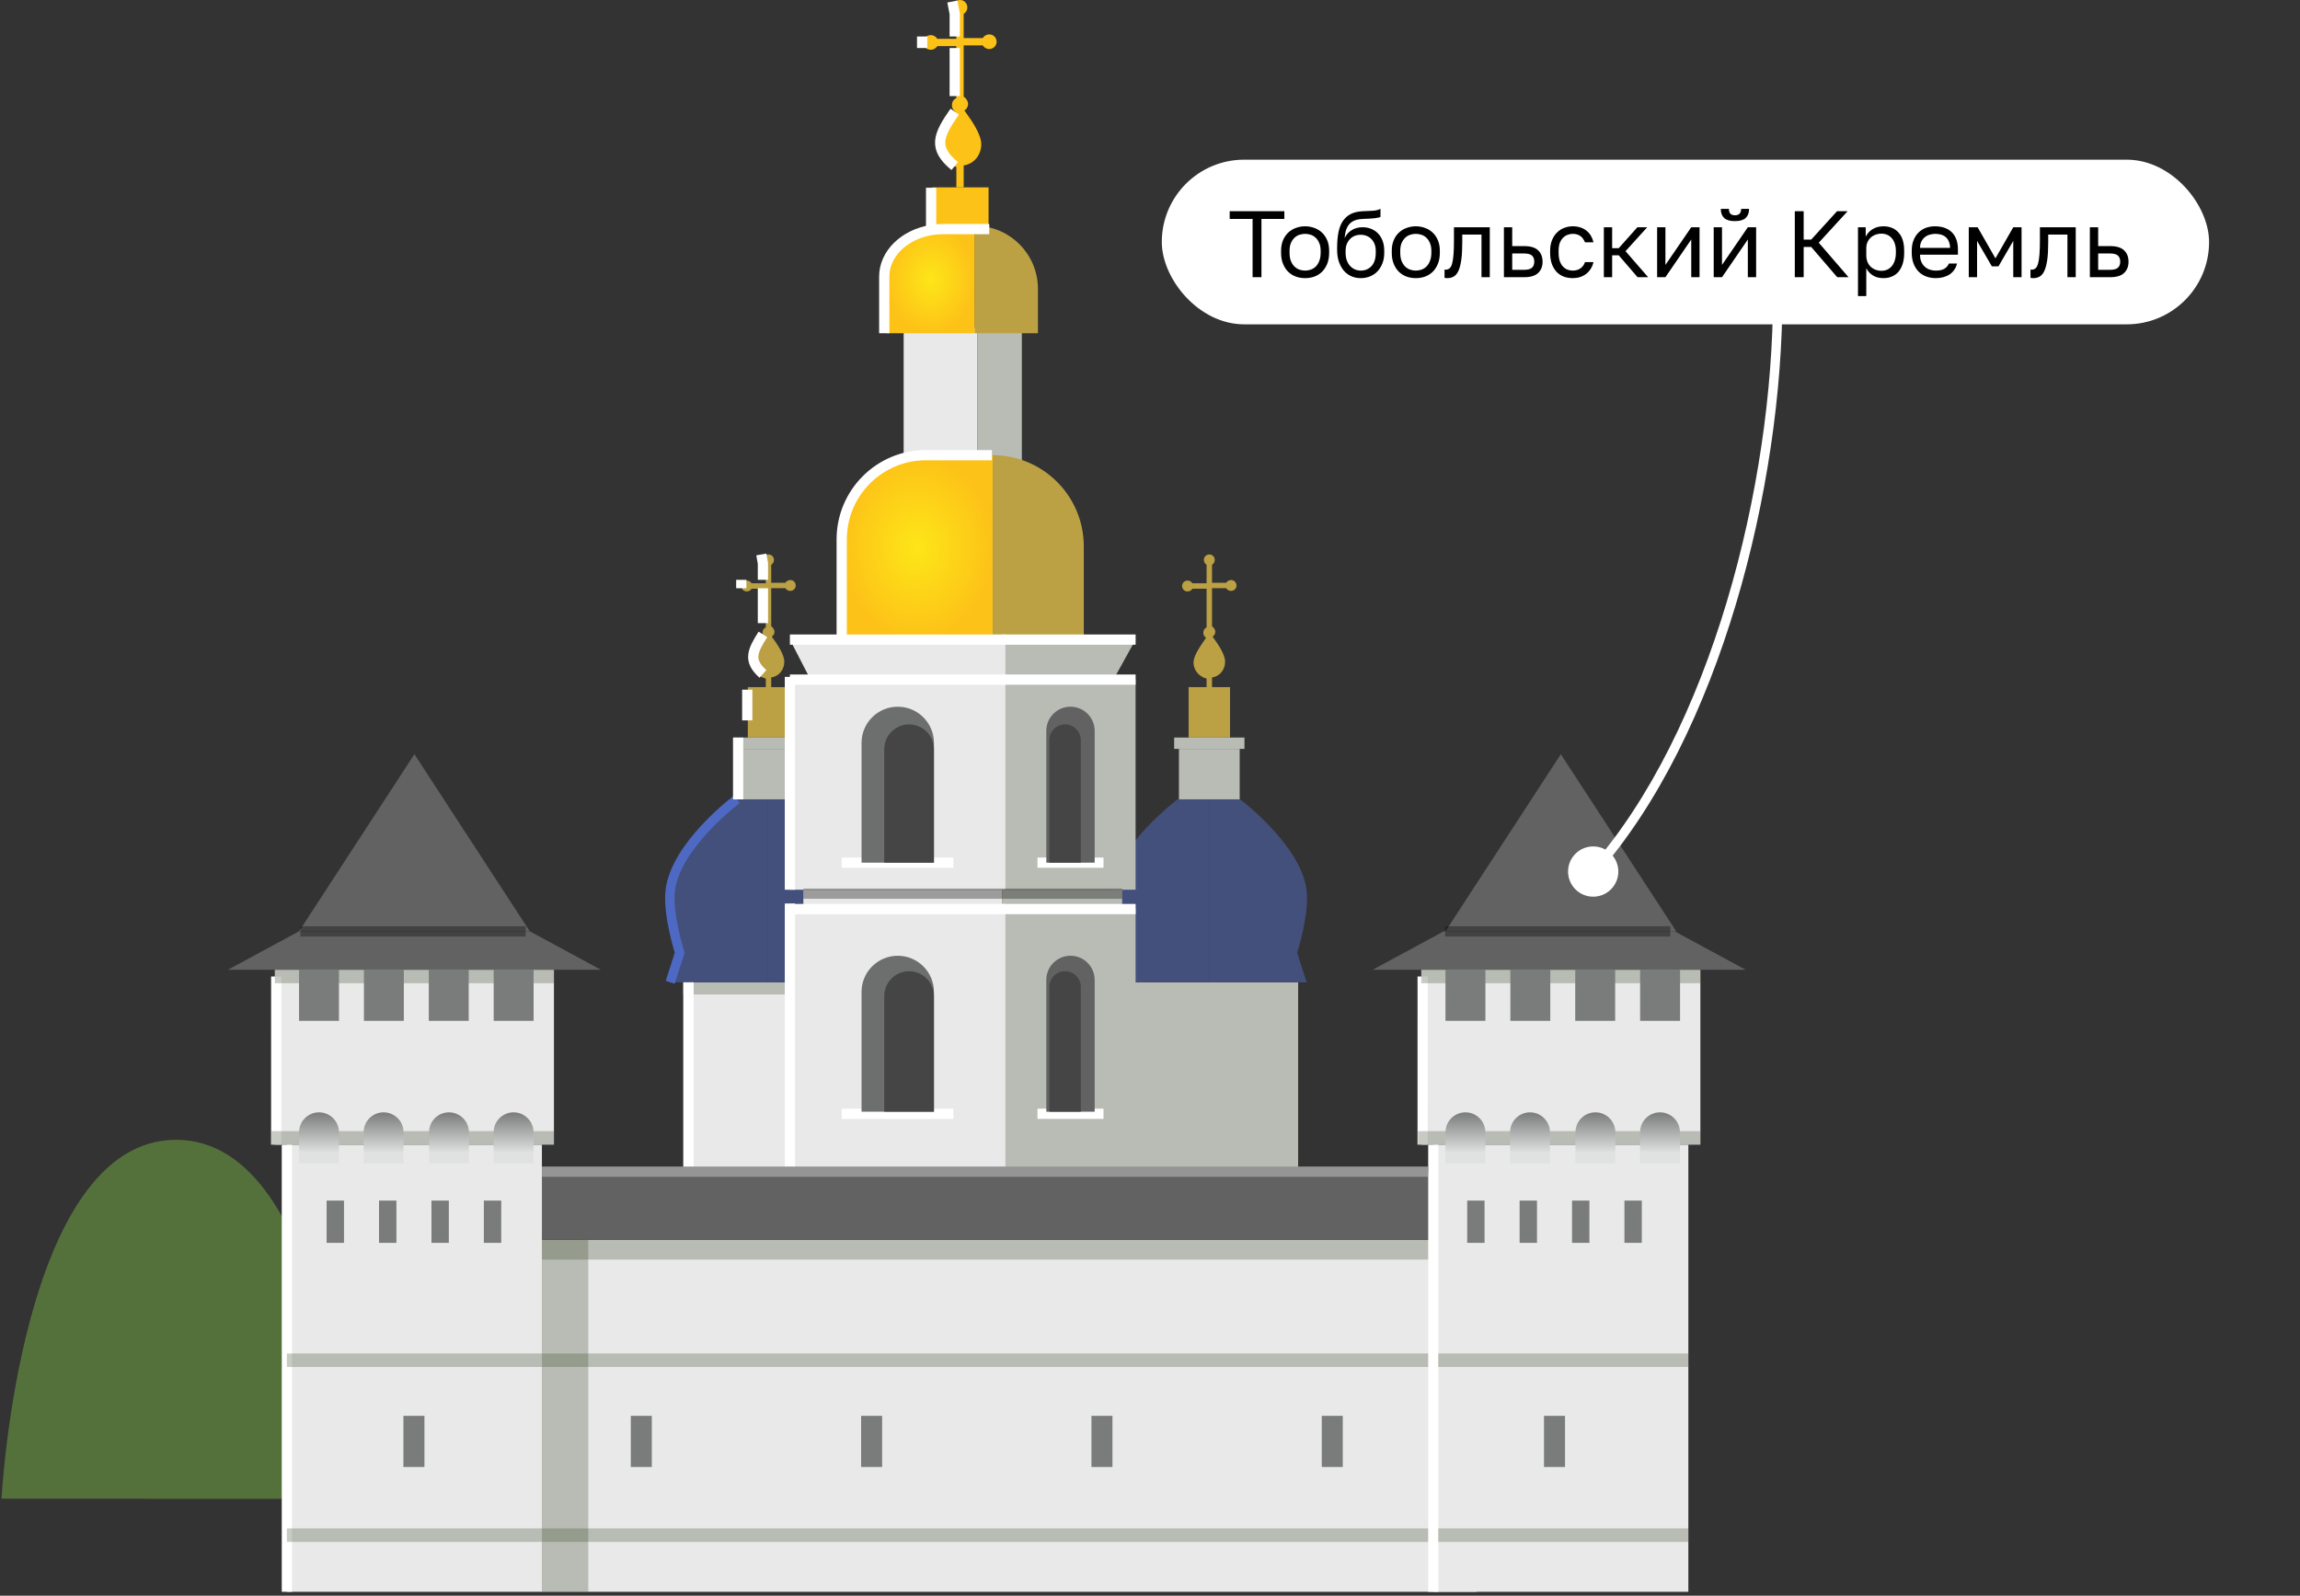 <?xml version="1.0" encoding="UTF-8"?> <svg xmlns="http://www.w3.org/2000/svg" width="196" height="136" viewBox="0 0 196 136" fill="none"><rect x="0" y="0" width="196" height="136" fill="#333333" stroke="none"/><path d="M27.205 106.014C10.748 106.014 12.33 127.729 12.33 127.729H42.08C42.08 127.729 43.662 106.014 27.205 106.014Z" fill="#54713C"></path><path d="M15.005 97.144C1.723 97.144 0.13 127.729 0.13 127.729H29.88C29.88 127.729 28.287 97.144 15.005 97.144Z" fill="#54713C"></path><rect x="46.182" y="105.668" width="79.649" height="29.999" fill="#E9E9E9"></rect><rect width="79.649" height="5.81" transform="matrix(1 0 0 -1 46.182 105.668)" fill="#626262"></rect><rect opacity="0.3" width="3.949" height="29.999" transform="matrix(1 0 0 -1 46.182 135.668)" fill="#455338"></rect><rect opacity="0.3" width="79.649" height="1.151" transform="matrix(1 0 0 -1 46.182 116.504)" fill="#455338"></rect><rect opacity="0.3" width="79.649" height="1.151" transform="matrix(1 0 0 -1 46.182 131.414)" fill="#455338"></rect><rect width="1.791" height="4.358" transform="matrix(1 0 0 -1 53.755 125.027)" fill="#7A7C7B"></rect><rect width="1.791" height="4.358" transform="matrix(1 0 0 -1 73.382 125.027)" fill="#7A7C7B"></rect><rect width="1.791" height="4.358" transform="matrix(1 0 0 -1 93.01 125.027)" fill="#7A7C7B"></rect><rect width="1.791" height="4.358" transform="matrix(1 0 0 -1 112.637 125.027)" fill="#7A7C7B"></rect><rect opacity="0.3" width="79.649" height="1.682" transform="matrix(1 0 0 -1 46.182 107.352)" fill="#455338"></rect><rect x="24.448" y="97.555" width="21.733" height="38.112" fill="#E9E9E9"></rect><rect width="1.791" height="4.358" transform="matrix(1 0 0 -1 34.378 125.027)" fill="#7A7C7B"></rect><rect width="1.481" height="3.603" transform="matrix(1 0 0 -1 27.834 105.926)" fill="#7A7C7B"></rect><rect width="1.481" height="3.603" transform="matrix(1 0 0 -1 32.3 105.926)" fill="#7A7C7B"></rect><rect width="1.481" height="3.603" transform="matrix(1 0 0 -1 36.767 105.926)" fill="#7A7C7B"></rect><rect width="1.481" height="3.603" transform="matrix(1 0 0 -1 41.233 105.926)" fill="#7A7C7B"></rect><rect width="23.782" height="14.908" transform="matrix(1 0 0 -1 23.423 97.555)" fill="#E9E9E9"></rect><path d="M23.54 83.223L23.539 97.555" stroke="white" stroke-width="0.873"></path><path d="M24.448 97.555L24.448 135.667" stroke="white" stroke-width="0.873"></path><rect opacity="0.3" width="24.066" height="1.151" transform="matrix(1 0 0 -1 23.14 97.555)" fill="#455338"></rect><rect opacity="0.3" width="23.782" height="1.151" transform="matrix(1 0 0 -1 23.423 83.797)" fill="#455338"></rect><rect opacity="0.3" width="21.733" height="1.151" transform="matrix(1 0 0 -1 24.448 116.504)" fill="#455338"></rect><rect opacity="0.3" width="21.733" height="1.151" transform="matrix(1 0 0 -1 24.448 131.414)" fill="#455338"></rect><rect width="3.402" height="4.358" transform="matrix(1 0 0 -1 25.484 87.004)" fill="#7A7C7B"></rect><path d="M25.484 99.16H28.886V96.503C28.886 95.564 28.125 94.802 27.185 94.802V94.802C26.246 94.802 25.484 95.564 25.484 96.503V99.16Z" fill="url(#paint0_linear_2602_12860)"></path><rect width="3.402" height="4.358" transform="matrix(1 0 0 -1 31.012 87.004)" fill="#7A7C7B"></rect><path d="M30.987 99.16H34.389V96.503C34.389 95.564 33.627 94.802 32.688 94.802V94.802C31.749 94.802 30.987 95.564 30.987 96.503V99.16Z" fill="url(#paint1_linear_2602_12860)"></path><rect width="3.402" height="4.358" transform="matrix(1 0 0 -1 36.541 87.004)" fill="#7A7C7B"></rect><path d="M36.56 99.16H39.962V96.503C39.962 95.564 39.201 94.802 38.261 94.802V94.802C37.322 94.802 36.56 95.564 36.56 96.503V99.16Z" fill="url(#paint2_linear_2602_12860)"></path><rect width="3.402" height="4.358" transform="matrix(1 0 0 -1 42.07 87.004)" fill="#7A7C7B"></rect><path d="M42.065 99.16H45.467V96.503C45.467 95.564 44.706 94.802 43.766 94.802V94.802C42.827 94.802 42.065 95.564 42.065 96.503V99.16Z" fill="url(#paint3_linear_2602_12860)"></path><path d="M19.426 82.649H51.203L45.145 79.371H25.484L19.426 82.649Z" fill="#626262"></path><path d="M25.484 79.371H45.146L35.315 64.279L25.484 79.371Z" fill="#626262"></path><path opacity="0.33" d="M25.605 79.383H44.798" stroke="black" stroke-width="0.873"></path><rect x="122.144" y="97.555" width="21.733" height="38.112" fill="#E9E9E9"></rect><rect width="1.481" height="3.603" transform="matrix(1 0 0 -1 125.03 105.926)" fill="#7A7C7B"></rect><rect width="1.481" height="3.603" transform="matrix(1 0 0 -1 129.497 105.926)" fill="#7A7C7B"></rect><rect width="1.481" height="3.603" transform="matrix(1 0 0 -1 133.964 105.926)" fill="#7A7C7B"></rect><rect width="1.481" height="3.603" transform="matrix(1 0 0 -1 138.43 105.926)" fill="#7A7C7B"></rect><rect width="1.791" height="4.358" transform="matrix(1 0 0 -1 131.575 125.027)" fill="#7A7C7B"></rect><rect width="23.782" height="14.908" transform="matrix(1 0 0 -1 121.119 97.555)" fill="#E9E9E9"></rect><path d="M121.236 83.223L121.235 97.555" stroke="white" stroke-width="0.873"></path><path d="M122.144 97.555L122.144 135.667" stroke="white" stroke-width="0.873"></path><rect opacity="0.3" width="24.066" height="1.151" transform="matrix(1 0 0 -1 120.836 97.555)" fill="#455338"></rect><rect opacity="0.3" width="23.782" height="1.151" transform="matrix(1 0 0 -1 121.119 83.797)" fill="#455338"></rect><rect opacity="0.3" width="21.316" height="1.151" transform="matrix(1 0 0 -1 122.562 116.504)" fill="#455338"></rect><rect opacity="0.3" width="21.316" height="1.151" transform="matrix(1 0 0 -1 122.562 131.414)" fill="#455338"></rect><rect width="3.402" height="4.358" transform="matrix(1 0 0 -1 123.18 87.004)" fill="#7A7C7B"></rect><path d="M123.18 99.16H126.581V96.503C126.581 95.564 125.82 94.802 124.881 94.802V94.802C123.941 94.802 123.18 95.564 123.18 96.503V99.16Z" fill="url(#paint4_linear_2602_12860)"></path><rect width="3.402" height="4.358" transform="matrix(1 0 0 -1 128.709 87.004)" fill="#7A7C7B"></rect><path d="M128.684 99.16H132.085V96.503C132.085 95.564 131.324 94.802 130.384 94.802V94.802C129.445 94.802 128.684 95.564 128.684 96.503V99.16Z" fill="url(#paint5_linear_2602_12860)"></path><rect width="3.402" height="4.358" transform="matrix(1 0 0 -1 134.237 87.004)" fill="#7A7C7B"></rect><path d="M134.256 99.16H137.657V96.503C137.657 95.564 136.896 94.802 135.957 94.802V94.802C135.017 94.802 134.256 95.564 134.256 96.503V99.16Z" fill="url(#paint6_linear_2602_12860)"></path><rect width="3.402" height="4.358" transform="matrix(1 0 0 -1 139.767 87.004)" fill="#7A7C7B"></rect><path d="M139.761 99.16H143.162V96.503C143.162 95.564 142.401 94.802 141.462 94.802V94.802C140.522 94.802 139.761 95.564 139.761 96.503V99.16Z" fill="url(#paint7_linear_2602_12860)"></path><path d="M116.98 82.649H148.758L142.7 79.371H123.038L116.98 82.649Z" fill="#626262"></path><path d="M123.18 79.371H142.841L133.01 64.279L123.18 79.371Z" fill="#626262"></path><path opacity="0.33" d="M123.146 79.383H142.338" stroke="black" stroke-width="0.873"></path><rect x="58.232" y="83.719" width="14.828" height="16.071" fill="#E9E9E9"></rect><g style="mix-blend-mode:multiply"><rect x="58.232" y="83.731" width="14.828" height="1.027" fill="#B8BCB4"></rect></g><rect x="62.902" y="63.828" width="5.178" height="4.298" fill="#B8BCB4"></rect><rect x="63.727" y="58.562" width="3.527" height="4.298" fill="#BBA044"></rect><rect x="62.494" y="62.859" width="5.993" height="0.969" fill="#B8BCB4"></rect><path d="M62.785 68.129H65.451V83.719H57.114L57.924 81.2C57.924 81.2 56.888 77.999 57.114 75.924C57.538 72.057 62.785 68.129 62.785 68.129Z" fill="#43507C"></path><path d="M62.785 68.129C62.785 68.129 57.538 72.057 57.114 75.924C56.888 77.999 57.924 81.2 57.924 81.2L57.114 83.719" stroke="#4E69C3" stroke-width="0.803"></path><path d="M68.117 68.129H65.451V83.719H73.787L72.978 81.2C72.978 81.2 74.014 77.999 73.787 75.924C73.364 72.057 68.117 68.129 68.117 68.129Z" fill="#43507C"></path><path d="M65.723 59.132V57.74C66.372 57.647 66.836 57.09 66.836 56.395C66.836 55.791 66.28 54.956 65.769 54.26C65.908 54.167 66.001 54.028 66.001 53.843C66.001 53.657 65.862 53.471 65.723 53.379V50.131H66.929C67.022 50.27 67.161 50.363 67.347 50.363C67.579 50.363 67.811 50.177 67.811 49.899C67.811 49.667 67.625 49.435 67.347 49.435C67.161 49.435 67.022 49.527 66.929 49.667H65.723V48.136C65.862 48.043 65.955 47.904 65.955 47.718C65.955 47.486 65.769 47.254 65.491 47.254C65.259 47.254 65.027 47.44 65.027 47.718C65.027 47.904 65.12 48.043 65.259 48.136V49.713H64.052C63.96 49.574 63.821 49.481 63.635 49.481C63.403 49.481 63.171 49.667 63.171 49.945C63.171 50.177 63.356 50.409 63.635 50.409C63.821 50.409 63.96 50.316 64.052 50.177H65.259V53.471C65.073 53.564 64.981 53.703 64.981 53.935C64.981 54.121 65.073 54.26 65.212 54.353C64.749 55.049 64.145 55.838 64.145 56.487C64.145 57.137 64.656 57.694 65.259 57.833V59.132H65.723Z" fill="#BBA044"></path><path d="M63.679 58.778V61.398M65.014 54.067C64.079 55.529 63.764 56.317 65.014 57.437M65.014 53.108V50.132M65.014 49.418V48.016L64.879 47.254M63.171 50.132V49.418" stroke="white" stroke-width="0.873"></path><path d="M79.44 19.337H84.243V15.969H79.44V19.337Z" fill="#FDC218"></path><path d="M82.122 15.969V14.098C82.995 13.973 83.619 13.224 83.619 12.289C83.619 11.478 82.87 10.355 82.184 9.419C82.371 9.294 82.496 9.107 82.496 8.858C82.496 8.608 82.309 8.359 82.122 8.234V3.867H83.744C83.868 4.055 84.056 4.179 84.305 4.179C84.617 4.179 84.929 3.93 84.929 3.556C84.929 3.244 84.679 2.932 84.305 2.932C84.056 2.932 83.868 3.057 83.744 3.244H82.122V1.185C82.309 1.06 82.434 0.873 82.434 0.624C82.434 0.312 82.184 0 81.81 0C81.498 0 81.186 0.25 81.186 0.624C81.186 0.873 81.311 1.06 81.498 1.185V3.306H79.876C79.751 3.119 79.564 2.994 79.315 2.994C79.003 2.994 78.691 3.244 78.691 3.618C78.691 3.93 78.941 4.242 79.315 4.242C79.564 4.242 79.751 4.117 79.876 3.93H81.498V8.359C81.249 8.483 81.124 8.671 81.124 8.982C81.124 9.232 81.249 9.419 81.436 9.544C80.812 10.479 80.001 11.54 80.001 12.413C80.001 13.287 80.687 14.035 81.498 14.222V15.969H82.122Z" fill="#FDC218"></path><rect width="6.283" height="12.097" transform="matrix(1 0 0 -1 77.007 40.043)" fill="#E9E9E9"></rect><rect width="3.794" height="12.097" transform="matrix(1 0 0 -1 83.285 40.043)" fill="#B8BCB4"></rect><rect width="18.378" height="22.439" transform="matrix(1 0 0 -1 67.314 99.859)" fill="#E9E9E9"></rect><rect x="95.796" y="83.719" width="14.828" height="16.071" fill="#B8BCB4"></rect><g style="mix-blend-mode:multiply"><rect x="95.796" y="83.731" width="2.637" height="16.06" fill="#B8BCB4"></rect></g><g style="mix-blend-mode:multiply"><rect x="95.796" y="83.731" width="14.828" height="1.027" fill="#B8BCB4"></rect></g><rect x="100.465" y="63.828" width="5.178" height="4.298" fill="#B8BCB4"></rect><rect x="101.291" y="58.562" width="3.527" height="4.298" fill="#BBA044"></rect><rect x="100.058" y="62.859" width="5.993" height="0.969" fill="#B8BCB4"></rect><path d="M100.348 68.129H103.014V83.719H94.678L95.487 81.2C95.487 81.2 94.451 77.999 94.678 75.924C95.101 72.057 100.348 68.129 100.348 68.129Z" fill="#43507C"></path><path d="M105.68 68.129H103.014V83.719H111.35L110.541 81.2C110.541 81.2 111.577 77.999 111.35 75.924C110.927 72.057 105.68 68.129 105.68 68.129Z" fill="#43507C"></path><path d="M103.286 59.132V57.74C103.936 57.647 104.4 57.09 104.4 56.395C104.4 55.791 103.843 54.956 103.333 54.26C103.472 54.167 103.565 54.028 103.565 53.843C103.565 53.657 103.426 53.471 103.286 53.379V50.131H104.493C104.585 50.27 104.725 50.363 104.91 50.363C105.142 50.363 105.374 50.177 105.374 49.899C105.374 49.667 105.189 49.435 104.91 49.435C104.725 49.435 104.585 49.527 104.493 49.667H103.286V48.136C103.426 48.043 103.518 47.904 103.518 47.718C103.518 47.486 103.333 47.254 103.054 47.254C102.822 47.254 102.59 47.44 102.59 47.718C102.59 47.904 102.683 48.043 102.822 48.136V49.713H101.616C101.523 49.574 101.384 49.481 101.198 49.481C100.966 49.481 100.734 49.667 100.734 49.945C100.734 50.177 100.92 50.409 101.198 50.409C101.384 50.409 101.523 50.316 101.616 50.177H102.822V53.471C102.637 53.564 102.544 53.703 102.544 53.935C102.544 54.121 102.637 54.26 102.776 54.353C102.312 55.049 101.709 55.838 101.709 56.487C101.709 57.137 102.219 57.694 102.822 57.833V59.132H103.286Z" fill="#BBA044"></path><path d="M71.728 54.512H84.598V38.793H78.903C74.94 38.793 71.728 42.006 71.728 45.969V54.512Z" fill="url(#paint8_radial_2602_12860)"></path><path d="M71.728 54.512V45.969C71.728 42.006 74.94 38.793 78.903 38.793H84.529" stroke="white" stroke-width="0.873"></path><path d="M75.579 28.402H83.079V19.242H80.595C77.825 19.242 75.579 21.488 75.579 24.259V28.402Z" fill="url(#paint9_radial_2602_12860)"></path><rect width="18.378" height="17.906" transform="matrix(1 0 0 -1 67.314 75.828)" fill="#E9E9E9"></rect><rect width="11.098" height="22.439" transform="matrix(1 0 0 -1 85.675 99.859)" fill="#B8BCB4"></rect><path d="M84.586 54.512H92.358V46.565C92.358 42.273 88.879 38.793 84.586 38.793V38.793V54.512Z" fill="#BBA144"></path><path d="M83.072 28.402H88.451V24.621C88.451 21.651 86.043 19.242 83.072 19.242V19.242V28.402Z" fill="#BBA144"></path><rect width="11.098" height="17.906" transform="matrix(1 0 0 -1 85.675 75.828)" fill="#B8BCB4"></rect><path d="M67.314 54.512H85.692V57.924H69.073L67.314 54.512Z" fill="#E9E9E9"></path><path d="M85.675 54.512H96.773L94.884 57.924H85.675V54.512Z" fill="#B8BCB4"></path><rect x="68.461" y="75.828" width="16.947" height="1.593" fill="#E9E9E9"></rect><rect x="85.393" y="75.828" width="10.235" height="1.593" fill="#B8BCB4"></rect><path d="M67.314 77.477H85.66" stroke="white" stroke-width="0.873"></path><path d="M67.314 77.004L67.314 99.789" stroke="white" stroke-width="0.873"></path><path d="M58.677 83.719L58.677 99.86" stroke="white" stroke-width="0.873"></path><path d="M62.902 62.863L62.902 68.13" stroke="white" stroke-width="0.873"></path><path d="M67.314 57.688L67.314 75.83" stroke="white" stroke-width="0.873"></path><path d="M85.408 77.477L96.775 77.477" stroke="white" stroke-width="0.873"></path><path d="M85.408 57.922L96.775 57.922" stroke="white" stroke-width="0.873"></path><path d="M46.181 99.859L121.683 99.859" stroke="#959595" stroke-width="0.873"></path><path d="M85.408 54.512L96.775 54.512" stroke="white" stroke-width="0.873"></path><path d="M67.314 57.922H85.66" stroke="white" stroke-width="0.873"></path><path d="M67.314 54.512H85.66" stroke="white" stroke-width="0.873"></path><path d="M71.728 94.926L81.245 94.926" stroke="white" stroke-width="0.873"></path><path d="M88.412 94.926L94.038 94.926" stroke="white" stroke-width="0.873"></path><path d="M71.728 73.523L81.245 73.523" stroke="white" stroke-width="0.873"></path><path d="M88.412 73.523L94.038 73.523" stroke="white" stroke-width="0.873"></path><path d="M73.418 94.75H79.588V84.543C79.588 82.839 78.206 81.458 76.503 81.458V81.458C74.799 81.458 73.418 82.839 73.418 84.543V94.75Z" fill="#6D6F6E"></path><path d="M89.163 94.75H93.285V83.519C93.285 82.381 92.362 81.458 91.224 81.458V81.458C90.086 81.458 89.163 82.381 89.163 83.519V94.75Z" fill="#626262"></path><path d="M73.418 73.523H79.588V63.316C79.588 61.612 78.206 60.231 76.503 60.231V60.231C74.799 60.231 73.418 61.612 73.418 63.316V73.523Z" fill="#6D6F6E"></path><path d="M75.353 94.75H79.587V84.892C79.587 83.722 78.639 82.774 77.47 82.774V82.774C76.3 82.774 75.353 83.722 75.353 84.892V94.75Z" fill="#454545"></path><path d="M75.353 73.523H79.587V63.855C79.587 62.686 78.639 61.738 77.47 61.738V61.738C76.3 61.738 75.353 62.686 75.353 63.855V73.523Z" fill="#454545"></path><path d="M89.163 73.523H93.285V62.292C93.285 61.154 92.362 60.231 91.224 60.231V60.231C90.086 60.231 89.163 61.154 89.163 62.293V73.523Z" fill="#626262"></path><path opacity="0.33" d="M68.461 76.164H95.628" stroke="black" stroke-width="0.873"></path><path d="M89.422 94.75H92.103V84.115C92.103 83.374 91.502 82.774 90.762 82.774V82.774C90.022 82.774 89.422 83.374 89.422 84.115V94.75Z" fill="#454545"></path><path d="M89.422 73.523H92.103V63.078C92.103 62.338 91.502 61.738 90.762 61.738V61.738C90.022 61.738 89.422 62.338 89.422 63.078V73.523Z" fill="#454545"></path><path d="M75.353 28.4V23.576C75.353 21.621 77.067 19.989 79.347 19.608M84.303 19.523H80.37C80.019 19.523 79.677 19.552 79.347 19.608M79.347 16V19.608M81.359 9.512C79.95 11.526 79.475 12.611 81.359 14.153M81.359 8.191V4.092M81.359 3.11V1.179L81.156 0.129M78.581 4.092V3.11" stroke="white" stroke-width="0.873"></path><rect x="99.006" y="13.609" width="89.246" height="14.033" rx="7.016" fill="white"></rect><path d="M106.742 18.661H104.79V18.002H109.449V18.661H107.497V23.625H106.742V18.661ZM111.218 23.705C110.945 23.705 110.685 23.663 110.439 23.577C110.192 23.486 109.976 23.352 109.788 23.175C109.601 22.993 109.451 22.765 109.338 22.492C109.226 22.219 109.17 21.901 109.17 21.537V21.376C109.17 21.033 109.226 20.73 109.338 20.468C109.451 20.206 109.601 19.989 109.788 19.817C109.976 19.641 110.192 19.509 110.439 19.424C110.685 19.333 110.945 19.287 111.218 19.287C111.491 19.287 111.751 19.333 111.997 19.424C112.244 19.509 112.46 19.641 112.648 19.817C112.835 19.989 112.985 20.206 113.098 20.468C113.21 20.73 113.266 21.033 113.266 21.376V21.537C113.266 21.901 113.21 22.219 113.098 22.492C112.985 22.765 112.835 22.993 112.648 23.175C112.46 23.352 112.244 23.486 111.997 23.577C111.751 23.663 111.491 23.705 111.218 23.705ZM111.218 23.063C111.379 23.063 111.539 23.036 111.7 22.982C111.861 22.924 112.003 22.835 112.126 22.717C112.249 22.594 112.348 22.436 112.423 22.243C112.503 22.051 112.543 21.815 112.543 21.537V21.376C112.543 21.119 112.503 20.899 112.423 20.717C112.348 20.535 112.249 20.385 112.126 20.267C112.003 20.149 111.861 20.064 111.7 20.01C111.539 19.957 111.379 19.93 111.218 19.93C111.057 19.93 110.897 19.957 110.736 20.01C110.575 20.064 110.433 20.149 110.31 20.267C110.187 20.385 110.085 20.535 110.005 20.717C109.93 20.899 109.893 21.119 109.893 21.376V21.537C109.893 21.815 109.93 22.051 110.005 22.243C110.085 22.436 110.187 22.594 110.31 22.717C110.433 22.835 110.575 22.924 110.736 22.982C110.897 23.036 111.057 23.063 111.218 23.063ZM115.954 23.705C115.67 23.705 115.405 23.652 115.159 23.545C114.918 23.438 114.706 23.282 114.524 23.079C114.348 22.87 114.206 22.616 114.099 22.316C113.997 22.016 113.946 21.676 113.946 21.296V21.135C113.946 20.653 113.981 20.224 114.05 19.85C114.12 19.469 114.238 19.148 114.404 18.886C114.575 18.618 114.797 18.409 115.071 18.259C115.349 18.109 115.697 18.023 116.115 18.002C116.452 17.986 116.747 17.973 116.998 17.962C117.25 17.946 117.464 17.892 117.641 17.801V18.484C117.555 18.532 117.397 18.57 117.167 18.596C116.942 18.623 116.632 18.642 116.235 18.653C115.978 18.658 115.751 18.69 115.553 18.749C115.36 18.808 115.194 18.902 115.055 19.03C114.921 19.159 114.814 19.328 114.733 19.536C114.658 19.74 114.61 19.991 114.589 20.291C114.717 20.008 114.915 19.783 115.183 19.617C115.451 19.451 115.761 19.368 116.115 19.368C116.388 19.368 116.637 19.416 116.862 19.512C117.087 19.603 117.28 19.735 117.44 19.906C117.606 20.077 117.735 20.289 117.826 20.54C117.917 20.787 117.962 21.065 117.962 21.376V21.537C117.962 21.869 117.912 22.168 117.81 22.436C117.708 22.699 117.569 22.926 117.392 23.119C117.215 23.306 117.004 23.451 116.757 23.553C116.511 23.654 116.243 23.705 115.954 23.705ZM115.954 23.063C116.329 23.063 116.637 22.934 116.878 22.677C117.119 22.415 117.239 22.035 117.239 21.537V21.376C117.239 21.167 117.207 20.98 117.143 20.814C117.079 20.648 116.99 20.506 116.878 20.388C116.766 20.265 116.629 20.171 116.468 20.107C116.313 20.042 116.142 20.01 115.954 20.01C115.767 20.01 115.593 20.042 115.432 20.107C115.277 20.171 115.143 20.265 115.03 20.388C114.918 20.506 114.83 20.648 114.765 20.814C114.701 20.98 114.669 21.167 114.669 21.376V21.537C114.669 21.772 114.701 21.986 114.765 22.179C114.835 22.366 114.929 22.527 115.046 22.661C115.164 22.79 115.301 22.889 115.456 22.958C115.611 23.028 115.777 23.063 115.954 23.063ZM120.651 23.705C120.378 23.705 120.118 23.663 119.872 23.577C119.626 23.486 119.409 23.352 119.221 23.175C119.034 22.993 118.884 22.765 118.772 22.492C118.659 22.219 118.603 21.901 118.603 21.537V21.376C118.603 21.033 118.659 20.73 118.772 20.468C118.884 20.206 119.034 19.989 119.221 19.817C119.409 19.641 119.626 19.509 119.872 19.424C120.118 19.333 120.378 19.287 120.651 19.287C120.924 19.287 121.184 19.333 121.43 19.424C121.677 19.509 121.894 19.641 122.081 19.817C122.268 19.989 122.418 20.206 122.531 20.468C122.643 20.73 122.7 21.033 122.7 21.376V21.537C122.7 21.901 122.643 22.219 122.531 22.492C122.418 22.765 122.268 22.993 122.081 23.175C121.894 23.352 121.677 23.486 121.43 23.577C121.184 23.663 120.924 23.705 120.651 23.705ZM120.651 23.063C120.812 23.063 120.972 23.036 121.133 22.982C121.294 22.924 121.436 22.835 121.559 22.717C121.682 22.594 121.781 22.436 121.856 22.243C121.936 22.051 121.977 21.815 121.977 21.537V21.376C121.977 21.119 121.936 20.899 121.856 20.717C121.781 20.535 121.682 20.385 121.559 20.267C121.436 20.149 121.294 20.064 121.133 20.01C120.972 19.957 120.812 19.93 120.651 19.93C120.491 19.93 120.33 19.957 120.169 20.01C120.009 20.064 119.867 20.149 119.743 20.267C119.62 20.385 119.519 20.535 119.438 20.717C119.363 20.899 119.326 21.119 119.326 21.376V21.537C119.326 21.815 119.363 22.051 119.438 22.243C119.519 22.436 119.62 22.594 119.743 22.717C119.867 22.835 120.009 22.924 120.169 22.982C120.33 23.036 120.491 23.063 120.651 23.063ZM123.341 23.705C123.261 23.705 123.18 23.697 123.1 23.681V22.974C123.127 22.98 123.167 22.982 123.22 22.982C123.338 22.982 123.44 22.945 123.526 22.87C123.617 22.795 123.689 22.664 123.743 22.476C123.796 22.289 123.836 22.035 123.863 21.713C123.89 21.392 123.903 20.985 123.903 20.492V19.368H126.956V23.625H126.249V19.994H124.61V20.653C124.61 21.247 124.583 21.74 124.53 22.131C124.476 22.522 124.396 22.835 124.289 23.071C124.187 23.301 124.056 23.464 123.895 23.561C123.735 23.657 123.55 23.705 123.341 23.705ZM128.16 19.368H128.867V20.974H129.887C130.423 20.974 130.816 21.092 131.068 21.328C131.325 21.563 131.454 21.89 131.454 22.308C131.454 22.715 131.325 23.036 131.068 23.272C130.816 23.507 130.423 23.625 129.887 23.625H128.16V19.368ZM129.847 22.998C130.179 22.998 130.412 22.939 130.546 22.822C130.68 22.704 130.747 22.53 130.747 22.3C130.747 22.069 130.68 21.895 130.546 21.777C130.412 21.66 130.179 21.601 129.847 21.601H128.867V22.998H129.847ZM134.025 23.705C133.752 23.705 133.498 23.663 133.262 23.577C133.027 23.486 132.823 23.352 132.652 23.175C132.48 22.993 132.344 22.765 132.242 22.492C132.146 22.219 132.098 21.901 132.098 21.537V21.376C132.098 21.033 132.151 20.73 132.258 20.468C132.365 20.206 132.507 19.989 132.684 19.817C132.861 19.641 133.064 19.509 133.294 19.424C133.53 19.333 133.774 19.287 134.025 19.287C134.277 19.287 134.502 19.322 134.7 19.392C134.904 19.461 135.078 19.558 135.222 19.681C135.372 19.804 135.493 19.949 135.584 20.115C135.68 20.281 135.75 20.46 135.793 20.653H135.07C135.027 20.551 134.976 20.457 134.917 20.372C134.864 20.281 134.794 20.203 134.708 20.139C134.628 20.075 134.532 20.024 134.419 19.986C134.307 19.949 134.175 19.93 134.025 19.93C133.87 19.93 133.72 19.959 133.576 20.018C133.431 20.072 133.303 20.157 133.19 20.275C133.078 20.388 132.987 20.535 132.917 20.717C132.853 20.899 132.821 21.119 132.821 21.376V21.537C132.821 21.81 132.853 22.045 132.917 22.243C132.987 22.436 133.078 22.594 133.19 22.717C133.303 22.835 133.431 22.924 133.576 22.982C133.72 23.036 133.87 23.063 134.025 23.063C134.288 23.063 134.507 22.998 134.684 22.87C134.866 22.741 134.995 22.565 135.07 22.34H135.793C135.691 22.763 135.482 23.098 135.166 23.344C134.85 23.585 134.47 23.705 134.025 23.705ZM136.676 19.368H137.383V21.151H137.945L139.535 19.368H140.371L138.523 21.408L140.451 23.625H139.551L137.945 21.761H137.383V23.625H136.676V19.368ZM141.216 19.368H141.923V22.581L144.124 19.368H144.831V23.625H144.124V20.412L141.923 23.625H141.216V19.368ZM146.038 19.368H146.745V22.581L148.946 19.368H149.653V23.625H148.946V20.412L146.745 23.625H146.038V19.368ZM147.846 18.846C147.428 18.846 147.123 18.757 146.93 18.58C146.737 18.398 146.641 18.139 146.641 17.801H147.332C147.332 18.165 147.503 18.348 147.846 18.348C148.199 18.348 148.376 18.165 148.376 17.801H149.051C149.051 18.139 148.954 18.398 148.761 18.58C148.569 18.757 148.263 18.846 147.846 18.846ZM152.949 18.002H153.704V20.42H154.347L156.548 18.002H157.448L154.99 20.685L157.528 23.625H156.564L154.347 21.047H153.704V23.625H152.949V18.002ZM158.333 19.368H158.991V20.171C159.136 19.887 159.337 19.67 159.594 19.52C159.856 19.365 160.159 19.287 160.502 19.287C161.037 19.287 161.466 19.464 161.787 19.817C162.108 20.166 162.269 20.685 162.269 21.376V21.537C162.269 21.901 162.226 22.219 162.14 22.492C162.055 22.76 161.934 22.985 161.779 23.167C161.624 23.344 161.436 23.478 161.217 23.569C161.002 23.66 160.764 23.705 160.502 23.705C160.138 23.705 159.832 23.625 159.586 23.464C159.345 23.304 159.163 23.103 159.04 22.862V25.232H158.333V19.368ZM160.341 23.079C160.512 23.079 160.673 23.047 160.823 22.982C160.973 22.913 161.101 22.814 161.209 22.685C161.321 22.557 161.407 22.396 161.466 22.203C161.53 22.01 161.562 21.788 161.562 21.537V21.376C161.562 21.145 161.53 20.939 161.466 20.757C161.407 20.575 161.321 20.423 161.209 20.299C161.101 20.171 160.973 20.075 160.823 20.01C160.673 19.946 160.512 19.914 160.341 19.914C160.148 19.914 159.971 19.946 159.811 20.01C159.65 20.069 159.514 20.155 159.401 20.267C159.289 20.374 159.2 20.503 159.136 20.653C159.072 20.803 159.04 20.963 159.04 21.135V21.777C159.04 21.97 159.072 22.147 159.136 22.308C159.2 22.468 159.289 22.605 159.401 22.717C159.514 22.83 159.65 22.918 159.811 22.982C159.971 23.047 160.148 23.079 160.341 23.079ZM164.962 23.705C164.689 23.705 164.429 23.663 164.183 23.577C163.936 23.491 163.719 23.36 163.532 23.183C163.344 23.001 163.195 22.773 163.082 22.5C162.97 22.227 162.913 21.906 162.913 21.537V21.376C162.913 21.022 162.967 20.717 163.074 20.46C163.181 20.198 163.323 19.981 163.5 19.809C163.682 19.633 163.891 19.502 164.126 19.416C164.367 19.33 164.619 19.287 164.881 19.287C165.508 19.287 165.993 19.459 166.335 19.801C166.678 20.144 166.849 20.629 166.849 21.255V21.705H163.62C163.62 21.957 163.66 22.168 163.741 22.34C163.821 22.511 163.926 22.65 164.054 22.758C164.183 22.865 164.324 22.942 164.48 22.99C164.64 23.039 164.801 23.063 164.962 23.063C165.283 23.063 165.529 23.009 165.701 22.902C165.877 22.795 166.003 22.648 166.078 22.46H166.769C166.726 22.664 166.649 22.843 166.536 22.998C166.429 23.154 166.295 23.285 166.135 23.392C165.979 23.494 165.8 23.571 165.596 23.625C165.398 23.679 165.187 23.705 164.962 23.705ZM164.922 19.93C164.756 19.93 164.595 19.954 164.44 20.002C164.284 20.045 164.145 20.117 164.022 20.219C163.904 20.316 163.808 20.439 163.733 20.589C163.658 20.739 163.62 20.918 163.62 21.127H166.183C166.177 20.907 166.14 20.723 166.07 20.573C166.006 20.417 165.918 20.294 165.805 20.203C165.693 20.107 165.559 20.037 165.404 19.994C165.254 19.951 165.093 19.93 164.922 19.93ZM167.774 19.368H168.529L170.047 22.018L171.565 19.368H172.272V23.625H171.565V20.532L170.304 22.701H169.742L168.481 20.532V23.625H167.774V19.368ZM173.274 23.705C173.194 23.705 173.113 23.697 173.033 23.681V22.974C173.06 22.98 173.1 22.982 173.154 22.982C173.271 22.982 173.373 22.945 173.459 22.87C173.55 22.795 173.622 22.664 173.676 22.476C173.729 22.289 173.769 22.035 173.796 21.713C173.823 21.392 173.836 20.985 173.836 20.492V19.368H176.889V23.625H176.182V19.994H174.543V20.653C174.543 21.247 174.517 21.74 174.463 22.131C174.409 22.522 174.329 22.835 174.222 23.071C174.12 23.301 173.989 23.464 173.828 23.561C173.668 23.657 173.483 23.705 173.274 23.705ZM178.093 19.368H178.8V20.974H179.821C180.356 20.974 180.75 21.092 181.001 21.328C181.258 21.563 181.387 21.89 181.387 22.308C181.387 22.715 181.258 23.036 181.001 23.272C180.75 23.507 180.356 23.625 179.821 23.625H178.093V19.368ZM179.78 22.998C180.112 22.998 180.345 22.939 180.479 22.822C180.613 22.704 180.68 22.53 180.68 22.3C180.68 22.069 180.613 21.895 180.479 21.777C180.345 21.66 180.112 21.601 179.78 21.601H178.8V22.998H179.78Z" fill="black"></path><path d="M133.626 74.281C133.626 75.464 134.585 76.423 135.768 76.423C136.951 76.423 137.91 75.464 137.91 74.281C137.91 73.098 136.951 72.139 135.768 72.139C134.585 72.139 133.626 73.098 133.626 74.281ZM136.068 74.547C141.341 68.587 145.294 60.299 147.929 51.496C150.565 42.689 151.891 33.338 151.891 25.23L151.088 25.23C151.088 33.258 149.774 42.532 147.16 51.266C144.544 60.003 140.636 68.172 135.467 74.015L136.068 74.547Z" fill="white"></path><defs><linearGradient id="paint0_linear_2602_12860" x1="27.185" y1="94.802" x2="27.185" y2="99.16" gradientUnits="userSpaceOnUse"><stop stop-color="#7A7C7B"></stop><stop offset="0.795" stop-color="#DFE2E0"></stop></linearGradient><linearGradient id="paint1_linear_2602_12860" x1="32.688" y1="94.802" x2="32.688" y2="99.16" gradientUnits="userSpaceOnUse"><stop stop-color="#7A7C7B"></stop><stop offset="0.795" stop-color="#DFE2E0"></stop></linearGradient><linearGradient id="paint2_linear_2602_12860" x1="38.261" y1="94.802" x2="38.261" y2="99.16" gradientUnits="userSpaceOnUse"><stop stop-color="#7A7C7B"></stop><stop offset="0.795" stop-color="#DFE2E0"></stop></linearGradient><linearGradient id="paint3_linear_2602_12860" x1="43.766" y1="94.802" x2="43.766" y2="99.16" gradientUnits="userSpaceOnUse"><stop stop-color="#7A7C7B"></stop><stop offset="0.795" stop-color="#DFE2E0"></stop></linearGradient><linearGradient id="paint4_linear_2602_12860" x1="124.881" y1="94.802" x2="124.881" y2="99.16" gradientUnits="userSpaceOnUse"><stop stop-color="#7A7C7B"></stop><stop offset="0.795" stop-color="#DFE2E0"></stop></linearGradient><linearGradient id="paint5_linear_2602_12860" x1="130.384" y1="94.802" x2="130.384" y2="99.16" gradientUnits="userSpaceOnUse"><stop stop-color="#7A7C7B"></stop><stop offset="0.795" stop-color="#DFE2E0"></stop></linearGradient><linearGradient id="paint6_linear_2602_12860" x1="135.957" y1="94.802" x2="135.957" y2="99.16" gradientUnits="userSpaceOnUse"><stop stop-color="#7A7C7B"></stop><stop offset="0.795" stop-color="#DFE2E0"></stop></linearGradient><linearGradient id="paint7_linear_2602_12860" x1="141.462" y1="94.802" x2="141.462" y2="99.16" gradientUnits="userSpaceOnUse"><stop stop-color="#7A7C7B"></stop><stop offset="0.795" stop-color="#DFE2E0"></stop></linearGradient><radialGradient id="paint8_radial_2602_12860" cx="0" cy="0" r="1" gradientUnits="userSpaceOnUse" gradientTransform="translate(78.163 46.652) rotate(90) scale(7.859 6.435)"><stop stop-color="#FDE618"></stop><stop offset="1" stop-color="#FDC218"></stop></radialGradient><radialGradient id="paint9_radial_2602_12860" cx="0" cy="0" r="1" gradientUnits="userSpaceOnUse" gradientTransform="translate(79.329 23.822) rotate(-90) scale(4.58 3.75)"><stop stop-color="#FDE618"></stop><stop offset="1" stop-color="#FDC218"></stop></radialGradient></defs></svg> 